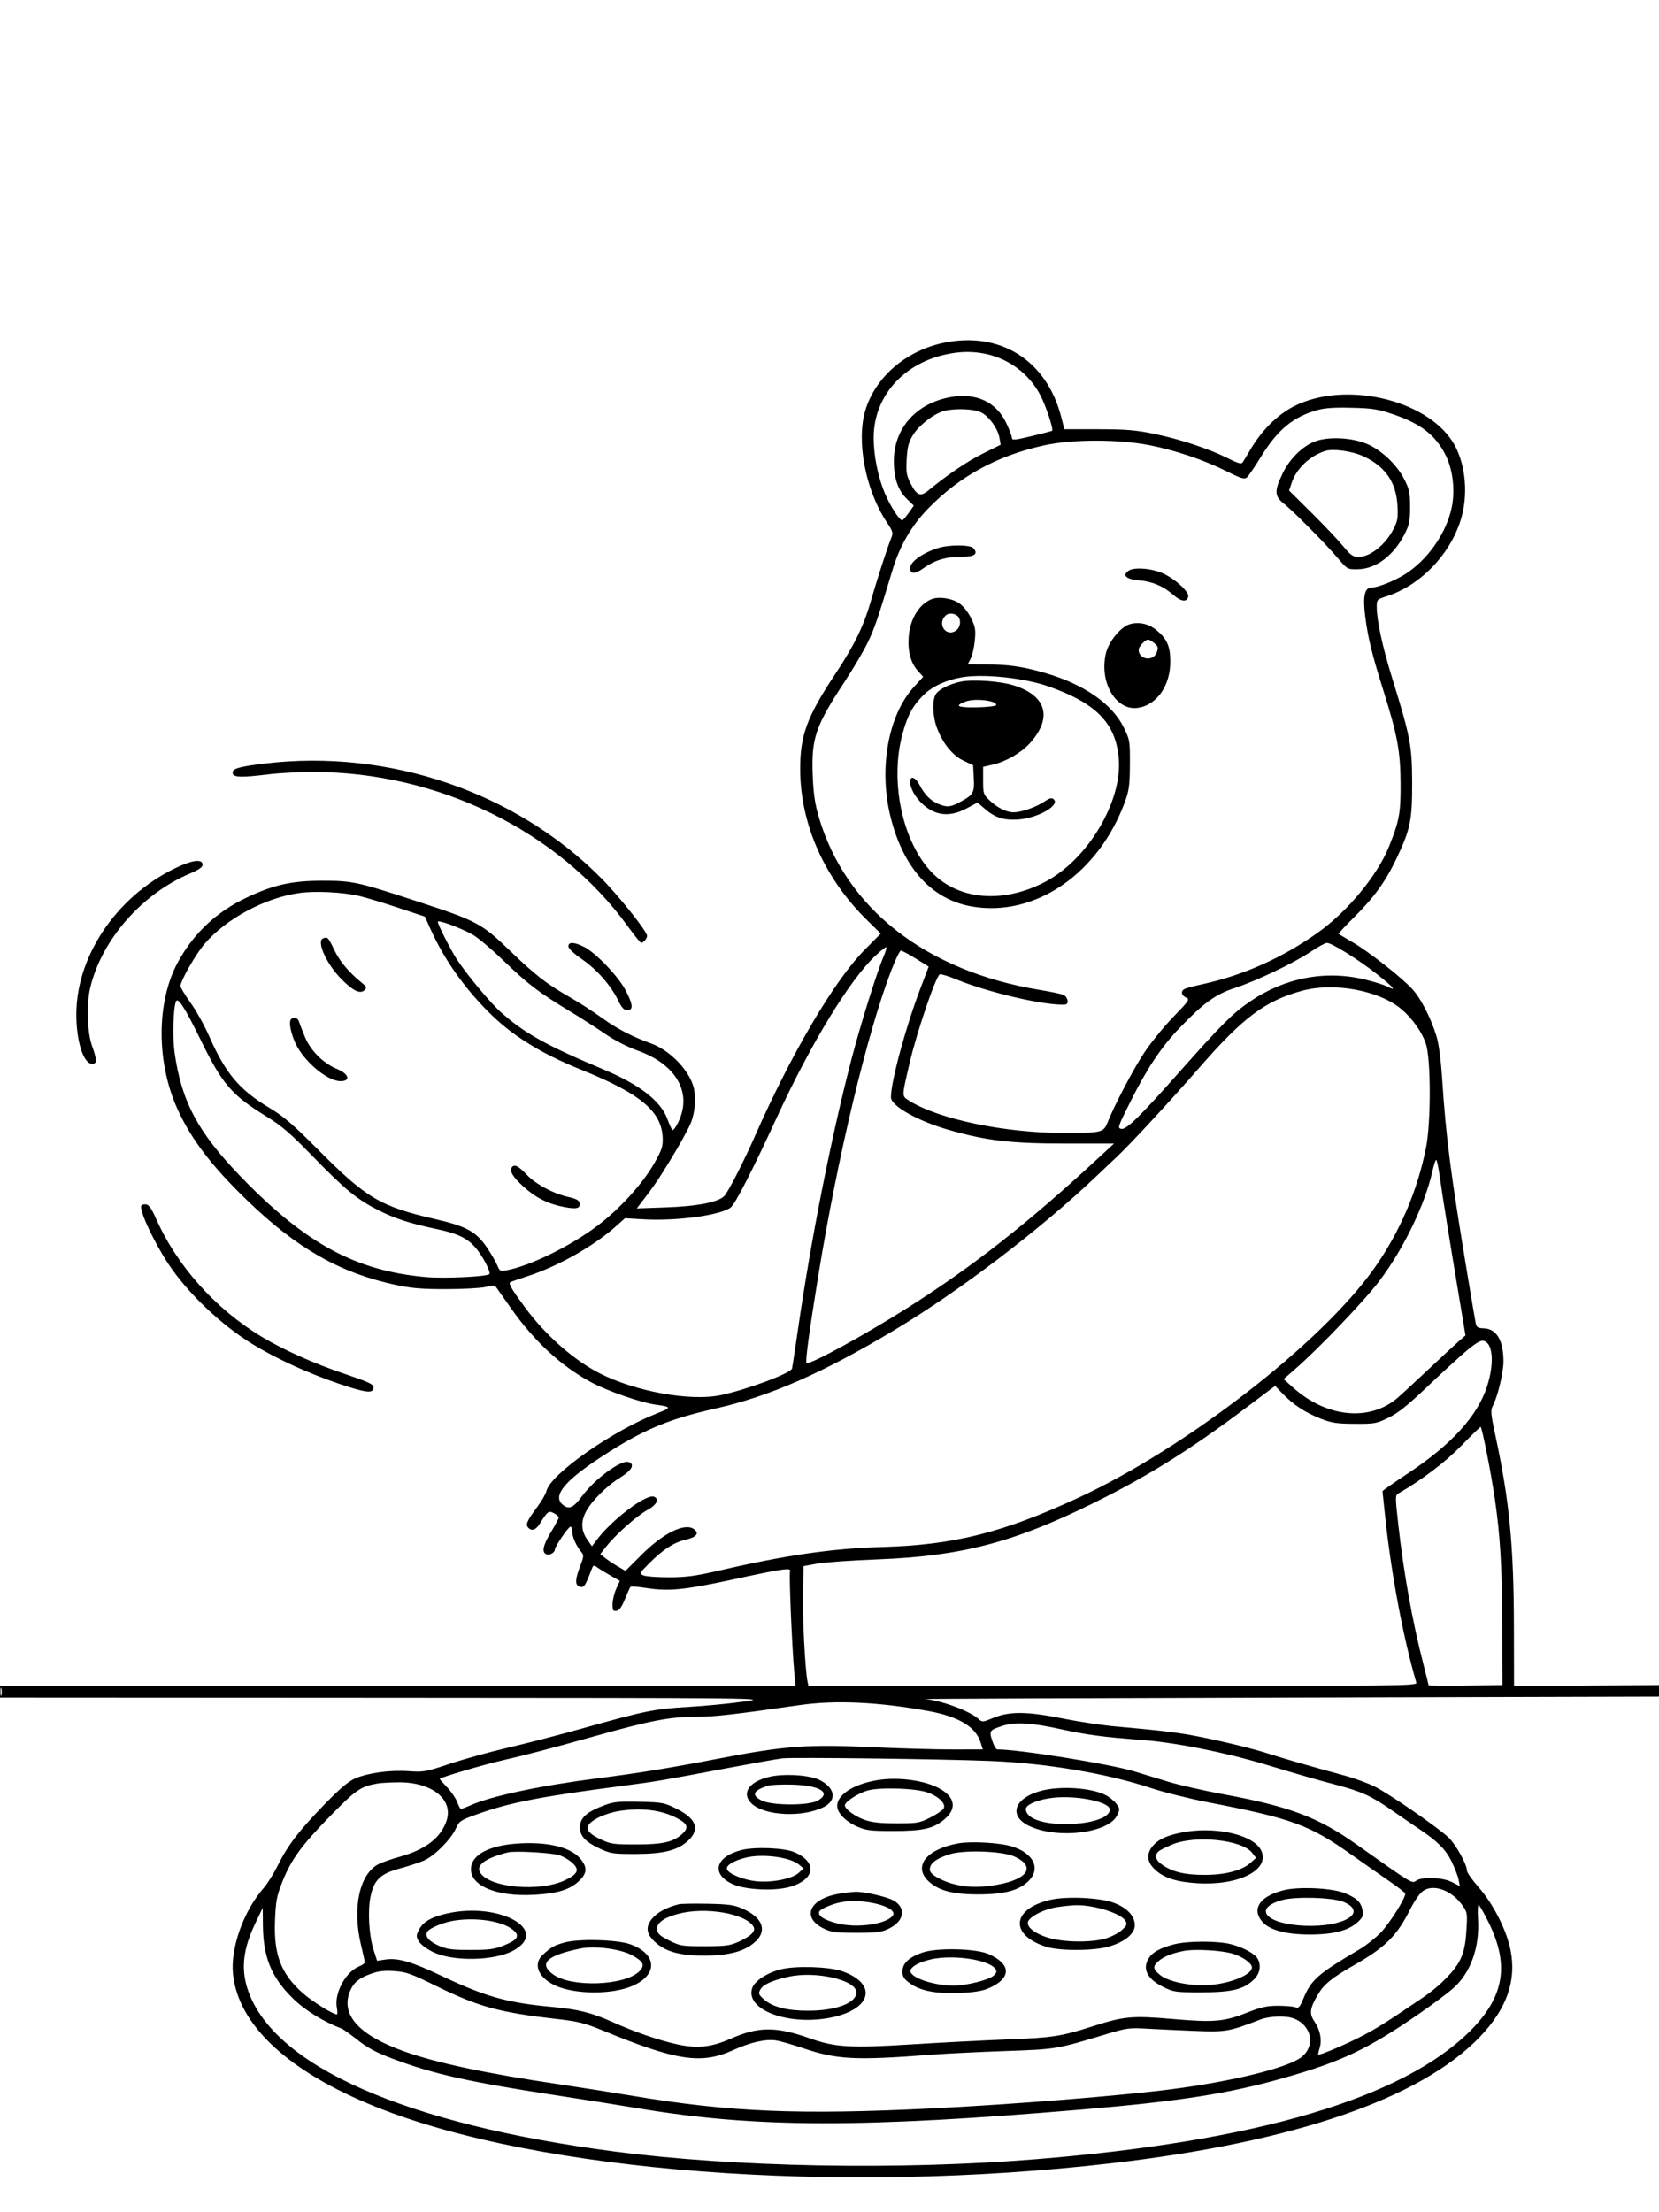 <svg xmlns="http://www.w3.org/2000/svg" width="864" height="1152" viewBox="0 0 864 1152" version="1.1">
	<path d="M 491 178.615 C 471.433 182.872, 455.661 196.657, 450.593 213.932 C 445.910 229.897, 450.810 255.329, 461.744 271.802 C 465.113 276.877, 465.266 277.440, 464.078 280.367 C 462.081 285.285, 456.498 302.566, 453.536 313 C 449.902 325.802, 444.884 336.110, 435.152 350.768 C 420.187 373.309, 416.618 383.041, 416.733 401 C 416.915 429.463, 429.443 457.498, 451.733 479.326 L 458.704 486.153 450.582 494.326 C 434.610 510.399, 412.119 548.557, 392.966 592.078 C 387.421 604.678, 379.502 620.188, 377.365 622.635 C 374.437 625.987, 363.460 628.171, 346.563 628.761 L 331.626 629.284 333.861 626.392 C 340.492 617.810, 342.660 614.621, 349.702 603.097 C 353.936 596.169, 358.425 588.025, 359.676 585 C 362.213 578.871, 362.706 570.369, 360.841 564.899 C 357.887 556.230, 348.328 546.728, 339.279 543.463 C 329.288 539.859, 321.233 535.676, 313.502 530.078 C 309.101 526.891, 301.675 522.095, 297 519.421 C 284.558 512.302, 278.900 507.912, 265.410 494.914 C 250.903 480.933, 248.345 479.563, 218.540 469.803 C 186.112 459.183, 183.629 458.635, 168 458.635 C 151.995 458.635, 142.660 460.705, 128.500 467.393 C 112.730 474.843, 100.849 485.985, 92.664 501 C 81.347 521.762, 81.336 553.498, 92.637 578 C 99.817 593.566, 110.453 607.447, 128.735 625.110 C 154.631 650.128, 177.235 662.963, 206.312 669.158 C 214.392 670.880, 219.810 671.324, 232.500 671.305 C 241.300 671.293, 250.525 670.783, 253 670.173 C 256.633 669.277, 257.693 669.329, 258.500 670.442 C 259.050 671.199, 262.404 675.962, 265.953 681.026 C 278.145 698.420, 292.176 711.380, 308.037 719.897 C 316.460 724.420, 333.897 730.452, 341.511 731.478 C 349.753 732.587, 349.839 733.007, 342.414 735.900 C 319.022 745.017, 286.775 767.585, 284.614 776.352 C 284.227 777.921, 282.186 781.521, 280.079 784.352 C 274.309 792.104, 273.518 793.947, 275.225 795.653 C 277.055 797.483, 279.174 796.633, 281.292 793.219 C 285.182 786.947, 285.755 786.531, 288.488 787.994 C 289.870 788.733, 291 789.737, 291 790.224 C 291 790.711, 289.200 794.094, 287 797.742 C 282.729 804.822, 282.001 808.403, 284.627 809.410 C 286.321 810.060, 289 808.459, 289 806.797 C 289 805.315, 296.080 795, 297.097 795 C 297.594 795, 298 796.147, 298 797.550 C 298 800.284, 300.284 805.408, 302.764 808.237 C 304.135 809.802, 304.074 810.533, 302.144 815.576 C 299.400 822.746, 299.383 825.605, 302.081 826.311 C 304.173 826.858, 304.797 825.914, 308.136 817.139 C 308.985 814.909, 309.158 814.867, 311.267 816.368 C 312.495 817.241, 315.594 819.139, 318.153 820.585 L 322.807 823.213 320.925 827.356 C 319.891 829.635, 319.034 833.219, 319.022 835.320 C 319.003 838.618, 319.281 839.095, 321.059 838.820 C 322.515 838.594, 323.811 836.789, 325.485 832.657 C 326.787 829.444, 328.093 826.574, 328.388 826.279 C 328.682 825.985, 332.591 826.314, 337.073 827.011 C 348.235 828.748, 356.823 827.885, 381.461 822.551 C 407.968 816.812, 412.244 816.201, 411.453 818.263 C 410.867 819.788, 412.423 857.058, 413.644 870.750 L 414.290 878 207.145 878 L 0 878 0 881 L 0 884 200.250 884.108 C 399.938 884.216, 400.464 884.221, 387.500 886.083 C 380.350 887.110, 367.300 888.368, 358.500 888.879 C 340.836 889.903, 335.993 890.886, 303.133 900.108 C 291.235 903.447, 273.900 907.937, 264.610 910.086 C 255.321 912.234, 241.718 915.998, 234.383 918.449 C 221.686 922.692, 220.647 922.878, 212.773 922.329 C 203.101 921.656, 191.713 923.207, 184.937 926.122 C 181.512 927.596, 177.042 931.371, 169.285 939.342 C 155.820 953.180, 150.042 960.687, 144.807 971.146 C 142.564 975.628, 139.296 980.916, 137.545 982.898 C 126.879 994.971, 119.920 1014.394, 121.352 1028.097 C 124.126 1054.635, 150.284 1078.886, 195.857 1097.172 C 280.536 1131.149, 435.961 1143.030, 579.131 1126.470 C 673.798 1115.520, 739.807 1092.871, 770.631 1060.764 C 784.713 1046.096, 789.886 1031.453, 786.661 1015.393 C 784.565 1004.955, 777.666 991.427, 769.986 982.692 C 766.694 978.948, 764 975.123, 763.999 974.192 C 763.998 970.912, 758.191 960.456, 754.369 956.852 C 748.716 951.522, 723.554 934.157, 716 930.373 C 712.425 928.582, 705.225 925.959, 700 924.544 C 683.767 920.148, 668.107 915.644, 661.060 913.344 C 653.510 910.880, 639.068 907.304, 626 904.663 C 614.011 902.240, 606.954 901.360, 580.501 898.987 C 573.901 898.395, 561.876 896.581, 553.778 894.955 C 535.097 891.206, 525.831 891.089, 517.538 894.498 C 511.709 896.894, 511.529 896.908, 509.538 895.088 C 505.118 891.049, 490.847 885.703, 482 884.771 C 480.625 884.626, 566.125 884.281, 672 884.004 L 864.500 883.500 864.795 880.500 L 865.090 877.500 826.795 877.771 L 788.500 878.041 788.437 846.771 C 788.352 805.029, 786.096 781.553, 778.988 748.445 C 776.344 736.126, 776.197 734.520, 777.491 732.017 C 780.031 727.105, 783 714.699, 782.994 709.020 C 782.983 697.914, 779.378 691.898, 772.619 691.706 C 769.656 691.622, 768.986 691.185, 768.548 689.053 C 768.260 687.649, 766.451 677.050, 764.529 665.500 C 755.462 611.033, 753.151 593.212, 751.042 561.500 C 750.362 551.287, 749.288 543.304, 748.072 539.430 C 745.042 529.772, 739.995 519.953, 735.580 515.124 C 730.005 509.026, 713.015 495.679, 704.500 490.707 C 700.650 488.459, 697.326 486.494, 697.114 486.341 C 696.902 486.188, 700.277 482.550, 704.614 478.257 C 715.387 467.594, 721.436 459.314, 727.082 447.500 C 734.532 431.914, 735.490 427.331, 735.440 407.500 C 735.392 388.302, 734.511 383.693, 725.045 353.160 C 719.971 336.796, 717 323.052, 717 315.949 C 717 312.260, 717.137 312.117, 722.250 310.475 C 740.464 304.627, 756.509 287.371, 761.415 268.356 C 764.754 255.412, 762.804 239.986, 756.583 230.131 C 742.458 207.756, 700.152 198.217, 674 211.511 C 665.207 215.980, 657.090 224.084, 650.972 234.500 C 649.357 237.250, 647.651 240.082, 647.182 240.793 C 646.520 241.797, 644.781 241.308, 639.414 238.611 C 629.627 233.692, 614.412 228.659, 601 225.904 C 591.508 223.955, 586.428 223.539, 571.907 223.521 L 554.315 223.500 552.629 216.958 C 545.021 187.430, 520.527 172.191, 491 178.615 M 497.500 183.698 C 472.375 187.030, 455 205.149, 455 228.017 C 455 237.168, 457.264 248.429, 460.790 256.821 C 463.518 263.315, 468.463 271.026, 469.869 270.979 C 470.216 270.967, 471.717 269.236, 473.205 267.131 L 475.910 263.305 472.467 259.968 C 467.639 255.288, 465.495 249.098, 465.526 239.927 C 465.583 222.877, 477.329 209.820, 495.390 206.726 C 508.539 204.474, 518.899 209.380, 524.068 220.306 C 525.680 223.713, 526.999 227.192, 526.999 228.037 C 527 229.358, 528.433 229.228, 537.250 227.107 C 542.888 225.750, 547.687 224.497, 547.915 224.322 C 548.808 223.637, 544.687 211.193, 541.727 205.639 C 533.262 189.757, 516.081 181.233, 497.500 183.698 M 686.105 213.526 C 673.396 217.077, 665.310 223.796, 656.571 238.066 C 653.394 243.255, 650.111 248.040, 649.276 248.699 C 648.045 249.671, 646.104 249.068, 639.037 245.519 C 627.216 239.582, 612.240 234.501, 598.728 231.844 C 582.641 228.680, 558.718 228.685, 544.066 231.855 C 519.617 237.145, 499.775 247.926, 483.349 264.844 C 474.724 273.727, 468.621 284.207, 464.914 296.500 C 457.015 322.697, 455.535 327.037, 451.952 334.500 C 449.840 338.900, 444.409 348.125, 439.883 355 C 424.627 378.176, 422.468 384.542, 423.268 404 C 423.657 413.450, 424.429 418.696, 426.431 425.500 C 440.437 473.095, 482.181 505.741, 541.500 515.489 C 547 516.393, 552.513 517.543, 553.750 518.045 C 556.135 519.012, 556.911 522.929, 554.750 523.097 C 544.857 523.864, 514.668 516.873, 497.759 509.901 C 493.815 508.274, 490.083 507.138, 489.466 507.375 C 487.411 508.163, 477.417 537.561, 473.615 554 C 469.519 571.712, 469.511 570.669, 473.774 573.339 C 488.917 582.824, 523.508 590, 554.083 590 C 573.649 590, 574.720 589.745, 576.763 584.612 C 580.441 575.371, 590.132 556.927, 595.911 548.170 C 599.298 543.038, 606.077 534.696, 610.976 529.632 C 619.365 520.960, 619.756 520.368, 617.692 519.462 C 615.166 518.353, 614.814 516.065, 617 514.959 C 617.825 514.542, 622.041 513.429, 626.370 512.487 C 647.581 507.868, 668.071 498.688, 686.460 485.566 C 701.854 474.581, 717.305 455.897, 723.315 441 C 728.752 427.523, 729.505 423.450, 729.420 408 C 729.327 391.213, 727.789 382.913, 720.429 359.500 C 714.462 340.516, 712.491 332.471, 711.002 321.018 C 709.676 310.815, 710.665 306, 714.086 306 C 717.305 306, 725.309 302.906, 731.054 299.442 C 743.080 292.191, 753.206 277.948, 756.044 264.294 C 757.855 255.579, 756.742 245.164, 753.201 237.706 C 748.120 227.006, 740.323 220.775, 725.832 215.836 C 717.674 213.056, 714.928 212.615, 704 212.337 C 695.066 212.109, 689.961 212.448, 686.105 213.526 M 491.358 214.091 C 486.113 215.611, 478.668 221.409, 475.582 226.378 C 473.183 230.243, 472.584 232.471, 472.210 238.934 C 471.817 245.727, 472.072 247.425, 474.096 251.477 C 477.333 257.959, 479.311 258.829, 483.321 255.535 C 493.551 247.129, 503.625 240.303, 511.822 236.223 L 521.144 231.583 520.523 228.042 C 519.666 223.150, 515.136 216.846, 510.975 214.752 C 507.178 212.841, 496.869 212.494, 491.358 214.091 M 684.565 229.971 C 678.053 232.579, 671.567 239.071, 667.970 246.583 C 663.620 255.667, 663.717 258.340, 668.536 262.188 C 673.700 266.312, 690.098 282.854, 696.602 290.501 C 701.698 296.494, 701.709 296.500, 707.102 296.428 C 716.572 296.302, 725.851 289.317, 731.581 278 C 733.978 273.266, 734.366 271.317, 734.365 264 C 734.363 256.458, 734.012 254.814, 731.249 249.412 C 727.273 241.639, 718.900 233.887, 711.247 230.893 C 703.153 227.726, 691.202 227.314, 684.565 229.971 M 689.994 234.875 C 682.042 237.482, 675.147 244.060, 672.714 251.359 L 671.351 255.448 682.976 266.974 C 689.371 273.313, 696.743 281.087, 699.359 284.250 C 703.483 289.236, 704.577 290, 707.593 290 C 713.600 290, 721.575 283.638, 725.706 275.552 C 727.925 271.210, 728.179 269.680, 727.783 263.052 C 727.059 250.946, 721.326 242.764, 709.914 237.554 C 703.961 234.836, 694.141 233.515, 689.994 234.875 M 488.500 285.399 C 480.450 287.945, 474 292.573, 474 295.803 C 474 298.968, 476.496 299.076, 480.649 296.091 C 486.659 291.770, 492.297 290, 500.052 290 C 507.460 290, 509.586 288.617, 506.989 285.487 C 505.440 283.621, 494.291 283.567, 488.500 285.399 M 587.637 297.276 C 584.326 299.697, 586.623 301.696, 593.336 302.235 C 600.158 302.782, 606.022 305.324, 611.444 310.085 C 615.197 313.380, 618.259 313.612, 618.830 310.644 C 619.356 307.910, 610.778 300.435, 604.359 298.033 C 598.211 295.733, 590.241 295.372, 587.637 297.276 M 485.001 312.070 C 478.563 314.775, 473.980 322.344, 473.256 331.471 C 472.656 339.025, 474.270 345.152, 477.944 349.264 L 480.790 352.449 475.922 357.776 C 462.411 372.559, 457.473 400.677, 463.941 426 C 470.704 452.479, 485.543 468.582, 506.420 472.099 C 539.334 477.643, 572.516 454.685, 586.055 417 C 588.014 411.546, 588.399 408.486, 588.445 397.979 C 588.499 385.792, 588.412 385.280, 585.211 378.778 C 579.164 366.494, 564.495 356.322, 544.449 350.513 C 532.704 347.110, 525.249 346.016, 513.724 346.008 L 503.949 346 505.515 342.972 C 506.376 341.306, 507.351 337.052, 507.680 333.519 C 508.205 327.898, 507.953 326.430, 505.667 321.797 C 504.117 318.655, 501.623 315.535, 499.538 314.128 C 495.580 311.459, 488.755 310.493, 485.001 312.070 M 492.837 320.245 C 487.635 324.435, 492.494 332.144, 497.935 328.333 C 499.994 326.891, 500.628 323.500, 499.235 321.385 C 498.017 319.536, 494.496 318.909, 492.837 320.245 M 588.327 325.068 C 583.641 326.470, 577.427 334.053, 575.963 340.155 C 572.386 355.066, 580.987 370.047, 592.322 368.644 C 602.267 367.413, 609.500 357.248, 609.500 344.500 C 609.500 336.475, 607.677 332.447, 602 327.923 C 598.009 324.743, 592.946 323.686, 588.327 325.068 M 595 335 C 593.900 336.100, 593 337.589, 593 338.309 C 593 343.590, 600.702 344.678, 602.461 339.645 C 603.320 337.191, 603.131 336.525, 601.119 334.895 C 598.178 332.513, 597.475 332.525, 595 335 M 501 352.690 C 492.802 354.061, 485.424 357.480, 480.898 362.007 C 475.311 367.594, 472.757 372.294, 470.103 381.871 C 463.201 406.779, 469.956 438.656, 485.500 454.525 C 499.429 468.746, 522.416 470.619, 544.170 459.305 C 566.416 447.736, 584.523 417.476, 582.649 395 C 581.115 376.612, 570.874 366.123, 545.955 357.417 C 533.316 353.001, 512.335 350.795, 501 352.690 M 500.267 354.988 C 494.495 356.218, 489.228 358.836, 487.465 361.353 C 485.377 364.335, 485.643 372.987, 488.014 379.212 C 491.090 387.285, 496.092 393.415, 501.828 396.140 L 506.797 398.500 507.148 405.315 C 507.543 412.953, 506.917 413.984, 499.515 417.895 C 494.832 420.369, 493.091 420.483, 488.610 418.610 C 484.593 416.932, 481.484 413.777, 478.893 408.750 C 476.803 404.696, 474 403.722, 474 407.050 C 474 411.952, 479.300 419.066, 485.210 422.097 C 490.730 424.928, 496.679 424.555, 503.425 420.955 L 509.132 417.909 512.603 420.957 C 517.993 425.688, 522.548 427.212, 530 426.774 C 540.361 426.166, 552.449 419.277, 548.665 416.137 C 547.710 415.344, 546.464 415.679, 543.908 417.416 C 539.645 420.313, 531.950 423, 527.915 423 C 524.122 423, 519.440 420.668, 515.250 416.692 C 512.175 413.774, 512 413.223, 512 406.476 L 512 399.343 517.163 398.152 C 523.894 396.598, 531.897 391.963, 536.340 387.046 C 548.315 373.790, 545.071 362.236, 527.870 356.882 C 520.719 354.657, 506.425 353.676, 500.267 354.988 M 503.075 365.257 C 496.722 367.563, 498.520 368.550, 508.716 368.353 C 514.067 368.250, 518.589 367.734, 518.765 367.206 C 519.531 364.906, 507.993 363.472, 503.075 365.257 M 137.760 397.629 C 123.979 399.288, 120.715 400.297, 121.198 402.753 C 121.614 404.869, 125.823 404.967, 140.211 403.196 C 145.551 402.538, 155.901 402.004, 163.211 402.008 C 228.382 402.048, 290.903 432.739, 326.985 482.400 C 330.422 487.130, 333.541 491, 333.917 491 C 335.049 491, 337 488.686, 337 487.343 C 337 485.043, 322.349 466.630, 313.079 457.280 C 268.574 412.390, 202.346 389.856, 137.760 397.629 M 94.500 450.635 C 62.660 464.423, 40.091 496.115, 39.761 527.500 C 39.610 541.856, 43.396 554, 48.023 554 C 50.580 554, 50.548 551.970, 47.874 544.465 C 45.432 537.614, 44.976 522.964, 46.943 514.545 C 52.766 489.618, 73.793 465.495, 98.949 454.882 C 103.584 452.926, 105.500 451.589, 105.500 450.309 C 105.500 447.550, 101.339 447.674, 94.500 450.635 M 156 465.020 C 138.055 467.496, 117.756 478.376, 106.499 491.553 C 101.855 496.989, 94 510.777, 94 513.493 C 94 514.255, 96.363 518.171, 99.250 522.196 C 102.138 526.221, 106.479 534.010, 108.897 539.507 C 117.513 559.092, 124.568 567.467, 140.500 577.025 C 147.725 581.359, 152.656 585.597, 165.500 598.513 C 190.927 624.082, 197.999 628.268, 227.002 634.926 C 242.969 638.591, 248.164 641.498, 253.782 649.911 C 255.887 653.064, 258.217 657.111, 258.960 658.904 C 260.224 661.954, 260.542 662.121, 263.905 661.492 C 276.028 659.225, 296.981 648.963, 310.908 638.472 C 322.854 629.473, 334.717 616.428, 340.903 605.488 C 344.652 598.858, 345.280 596.951, 345.128 592.660 C 344.636 578.741, 333.625 569.525, 302.500 556.977 C 281.445 548.489, 266.269 538.991, 254.148 526.716 C 241.103 513.506, 231.244 499.390, 224.248 483.909 L 221.270 477.319 207.385 472.702 C 199.748 470.163, 190.575 467.399, 187 466.559 C 178.623 464.591, 164.273 463.879, 156 465.020 M 228 480.034 C 228 481.406, 234.562 494.354, 237.824 499.419 C 242.771 507.101, 255.131 521.957, 260.817 527.057 C 273.041 538.021, 284.587 544.461, 314.500 557.001 C 333.129 564.810, 344.122 573.353, 347.561 582.693 C 348.534 585.337, 349.692 587.913, 350.133 588.418 C 350.576 588.924, 352.069 586.902, 353.458 583.918 C 360.491 568.810, 352.064 554.232, 332.188 547.121 C 326.677 545.150, 320.094 541.781, 315.324 538.491 C 311.021 535.523, 302.550 530.095, 296.500 526.430 C 280.466 516.716, 274.809 512.392, 262.123 500.154 C 255.866 494.118, 248.600 488.012, 245.978 486.584 C 239.246 482.921, 228 478.823, 228 480.034 M 168.250 488.662 C 164.726 490.084, 169.897 501.757, 177.501 509.545 C 183.731 515.926, 187.601 517.828, 189.827 515.602 C 191.133 514.295, 190.973 513.851, 188.458 511.811 C 181.612 506.257, 176.954 500.690, 174.034 494.571 C 170.905 488.014, 170.608 487.711, 168.250 488.662 M 296 492.795 C 296 493.897, 298.855 496.576, 303.390 499.728 C 311.145 505.119, 318.213 513.269, 322.134 521.340 C 323.855 524.880, 324.951 526, 326.699 526 C 329.947 526, 329.689 523.093, 325.780 515.640 C 322 508.430, 310.339 496.224, 304.290 493.144 C 299.073 490.487, 296 490.358, 296 492.795 M 682.492 495.687 C 673.744 501.556, 654.183 510.886, 643 514.523 C 633.112 517.740, 626.747 522.339, 614.457 535.150 C 604.703 545.317, 597.452 556.192, 588.551 574 C 582.037 587.033, 581.882 587.512, 584.089 587.844 C 586.722 588.240, 593.722 581.371, 613.992 558.500 C 635.911 533.768, 641.876 527.798, 650.787 521.671 C 668.951 509.181, 690.161 505.083, 710.806 510.074 C 715.525 511.215, 720.691 512.823, 722.286 513.648 C 727.704 516.449, 726.028 514.345, 717.392 507.501 C 707.899 499.978, 693.583 491, 691.080 491 C 690.199 491, 686.335 493.109, 682.492 495.687 M 456.061 497.540 C 442.543 510.184, 422.401 543.193, 404.524 582 C 391.746 609.737, 382.958 626.888, 380.554 628.779 C 375.388 632.843, 352.337 635.961, 335 634.941 L 325.500 634.383 320.500 638.825 C 309.056 648.992, 290.626 659.389, 275 664.492 C 270.325 666.019, 266.161 667.460, 265.747 667.695 C 264.646 668.319, 266.487 671.451, 273.637 681.123 C 284.231 695.453, 299.024 708.443, 312.500 715.248 C 331.180 724.682, 359.607 729.803, 375.210 726.545 C 388.856 723.696, 411.729 715.182, 412.464 712.677 C 412.654 712.030, 414.012 703.175, 415.481 693 C 422.390 645.158, 432.806 592.498, 443.477 551.461 C 448.077 533.770, 456.666 506.278, 460.082 498.308 C 461.165 495.783, 461.843 493.510, 461.591 493.257 C 461.338 493.004, 458.849 494.931, 456.061 497.540 M 464.206 505.250 C 451.562 538.124, 436.183 602.502, 426.044 665 C 421.283 694.350, 419.267 709.476, 420.075 709.804 C 422.104 710.628, 450.042 695.351, 472.500 681.136 C 506.700 659.490, 535.610 636.771, 572.832 602.292 L 580.163 595.500 554.332 595.492 C 526.369 595.483, 513.564 593.969, 494.059 588.366 C 477.807 583.696, 464 575.901, 464 571.394 C 464 563.211, 471.602 535.097, 479.270 514.922 L 483.670 503.344 476.937 499.172 C 473.234 496.877, 469.741 495, 469.176 495 C 468.611 495, 466.374 499.613, 464.206 505.250 M 678 515.965 C 658.934 521.200, 647.551 529.695, 625.025 555.500 C 609.099 573.744, 589.189 595.275, 581.640 602.417 C 579.363 604.572, 574.350 609.320, 570.500 612.969 C 541.531 640.427, 500.135 671.960, 466.382 692.279 C 428.952 714.812, 400.774 727.187, 372.468 733.523 C 348.050 738.988, 334.613 744.671, 313.408 758.497 C 294.209 771.015, 287.781 778.777, 292.829 783.345 C 296.117 786.321, 298.507 785.360, 303.011 779.250 C 309.805 770.034, 323.683 759.897, 327.501 761.362 C 330.728 762.600, 329.009 765.710, 323.074 769.373 C 315.668 773.945, 307.629 782.070, 304.867 787.775 C 302.382 792.907, 302.768 797.461, 306.081 802.114 L 308.285 805.209 310.799 801.855 C 318.677 791.343, 336.548 777.845, 340.553 779.382 C 343.561 780.536, 342.043 783.659, 337.188 786.301 C 331.770 789.250, 320.749 799.004, 315.859 805.178 L 312.617 809.271 315.021 811.218 C 316.343 812.289, 319.291 814.258, 321.572 815.595 L 325.718 818.025 334.109 809.647 C 345.481 798.294, 356.689 792.814, 361.412 796.300 C 364.348 798.465, 362.742 800.485, 357.040 801.801 C 350.961 803.205, 345.205 806.948, 338.021 814.170 C 332.902 819.316, 332.860 819.406, 335.163 820.394 C 336.448 820.945, 342.450 821.383, 348.500 821.367 C 357.503 821.344, 362.314 820.688, 375 817.754 C 409.378 809.804, 433.465 806.337, 459.500 805.594 C 496.679 804.532, 521.923 798.225, 561 780.234 C 617.298 754.314, 688.029 699.559, 715.670 660.500 C 728.965 641.714, 738.213 620.153, 742.692 597.500 C 745.256 584.538, 745.239 551.942, 742.665 543.750 C 740.773 537.728, 735.631 530.401, 729.890 525.547 C 718.275 515.726, 694.717 511.376, 678 515.965 M 91.619 521.551 C 90.192 525.268, 89.796 540.197, 90.914 548.104 C 94.516 573.576, 103.050 589.584, 125.336 612.669 C 159.063 647.606, 185.224 661.798, 221.867 665.038 C 231.399 665.881, 253.487 664.847, 254.839 663.494 C 255.629 662.704, 252.697 656.552, 249.235 651.736 C 244.657 645.370, 239.472 642.583, 227.500 640.057 C 213.268 637.053, 205.411 634.494, 196.621 629.999 C 185.809 624.470, 179.575 619.332, 163 602.290 C 151.266 590.226, 146.688 586.268, 139 581.540 C 120.600 570.226, 115.865 564.739, 104.545 541.612 C 96.203 524.571, 92.604 518.985, 91.619 521.551 M 151.667 530.667 C 150.455 531.878, 150.971 535.849, 153.071 541.459 C 156.794 551.412, 169.887 563, 177.408 563 C 182.853 563, 181.705 559.214, 175.483 556.649 C 168.268 553.676, 161.629 546.996, 158.700 539.764 C 157.304 536.319, 155.915 532.712, 155.613 531.750 C 155.063 529.999, 152.922 529.412, 151.667 530.667 M 746.037 609.750 C 742.161 627.144, 731.224 649.897, 718.703 666.617 C 710.914 677.019, 687.214 701.855, 674.500 712.939 L 668.500 718.170 673.500 722.635 C 690.794 738.080, 712.954 740.372, 727.500 728.221 C 729.150 726.842, 736.350 720.213, 743.500 713.488 C 750.650 706.763, 758.013 699.945, 759.862 698.336 L 763.224 695.411 760.143 676.955 C 754.589 643.692, 751.207 622.653, 749.902 613.250 C 749.195 608.163, 748.325 604, 747.968 604 C 747.611 604, 746.742 606.587, 746.037 609.750 M 266.494 608.009 C 265.306 609.932, 267.126 612.914, 272.468 617.797 C 278.874 623.651, 285.304 626.907, 293.664 628.529 C 300.348 629.825, 302.395 629.292, 301.839 626.401 C 301.581 625.063, 299.984 624.210, 296.130 623.354 C 288.120 621.576, 278.912 616.626, 274.138 611.532 C 269.949 607.063, 267.716 606.033, 266.494 608.009 M 73.601 627.836 C 72.304 629.934, 79.968 646.462, 87.629 658.092 C 97.578 673.193, 115.041 689.849, 131.521 699.955 C 143.710 707.430, 160.571 715.166, 176.256 720.478 C 190.845 725.420, 194.500 725.825, 194.500 722.500 C 194.500 720.811, 192.089 719.686, 179 715.268 C 163.470 710.026, 147.734 702.980, 136.500 696.239 C 112.181 681.644, 92.041 659.114, 81.139 634.308 C 79.070 629.600, 77.536 627.405, 76.168 627.193 C 75.079 627.024, 73.924 627.313, 73.601 627.836 M 762.851 704.193 C 758.817 707.662, 749.749 715.998, 742.698 722.717 C 733.174 731.794, 728.162 735.778, 723.200 738.217 C 716.840 741.343, 715.993 741.497, 705.510 741.436 C 696.068 741.382, 693.537 740.996, 687.740 738.727 C 679.818 735.627, 673.487 731.471, 668.017 725.777 L 664.087 721.688 648.793 733.188 C 619.715 755.056, 597.513 768.900, 568.973 782.959 C 527.662 803.310, 500.453 810.376, 457 812.039 C 443.525 812.555, 429.350 813.554, 425.500 814.260 L 418.500 815.543 418.170 829.521 C 417.876 841.962, 419.318 869.755, 420.569 875.750 L 421.038 878 579.586 878 C 730.113 878, 738.109 877.911, 737.624 876.250 C 730.892 853.186, 724.772 820.839, 721.549 791.293 C 720.697 783.479, 720 776.844, 720 776.547 C 720 776.251, 725.960 772.069, 733.244 767.254 C 756.040 752.187, 769.638 737.201, 774.511 721.776 C 778.429 709.373, 777.458 698.934, 772.317 698.193 C 770.874 697.984, 767.815 699.924, 762.851 704.193 M 761 752.891 C 752.703 761.405, 740.643 770.556, 728.434 777.601 C 726.568 778.677, 726.564 779.045, 728.250 794.101 C 731.058 819.190, 735.504 844.010, 741.097 865.818 C 742.694 872.042, 744 877.339, 744 877.589 C 744 877.839, 752.663 877.921, 763.250 877.772 L 782.500 877.500 782.387 846.500 C 782.275 815.925, 781.308 799.556, 778.476 780.316 C 776.433 766.431, 771.780 742.987, 771.085 743.071 C 770.763 743.110, 766.225 747.529, 761 752.891 M 0.232 881 C 0.232 882.925, 0.438 883.712, 0.689 882.750 C 0.941 881.788, 0.941 880.212, 0.689 879.250 C 0.438 878.288, 0.232 879.075, 0.232 881 M 416.500 887.925 C 382.527 892.809, 372.041 894, 363.015 894 C 348.701 894, 339.223 895.823, 308 904.579 C 287.146 910.428, 272.972 914.140, 262.273 916.555 C 251.987 918.878, 229 925.660, 229 926.373 C 229 926.539, 230.764 928.529, 232.920 930.795 C 235.076 933.062, 237.417 936.510, 238.121 938.458 C 238.825 940.406, 239.704 942, 240.074 942 C 240.443 942, 242.715 941.130, 245.123 940.066 C 256.115 935.209, 281.581 929.818, 311.500 926.015 C 332.424 923.355, 349.017 920.654, 373.500 915.923 C 408.501 909.159, 419.984 908.286, 453.720 909.821 C 468.449 910.491, 487.545 911.030, 496.156 911.020 L 511.813 911 510.716 907.428 C 508.210 899.261, 499.271 893.871, 483.500 891.016 C 457.311 886.275, 435.103 885.251, 416.500 887.925 M 522.500 898.604 C 515.288 900.895, 515.028 901.253, 516.758 906.507 C 517.571 908.978, 518.746 911, 519.369 911.001 C 530.937 911.009, 577.727 918.523, 590.841 922.478 C 595.054 923.749, 603 926.165, 608.500 927.849 C 614 929.532, 627.055 932.491, 637.512 934.423 C 671.751 940.752, 686.423 946.298, 706.500 960.503 C 735.624 981.107, 735.356 980.944, 737.452 979.412 C 740.495 977.186, 751.253 977.578, 756.184 980.094 L 760.287 982.187 759.637 978.844 C 759.279 977.005, 757.626 972.719, 755.964 969.319 C 752.915 963.081, 748.567 958.737, 739 952.371 C 736.525 950.724, 730.085 946.313, 724.690 942.569 C 714.113 935.230, 709.193 932.985, 696 929.477 C 684.500 926.419, 678.292 924.635, 659.386 918.953 C 637.766 912.455, 611.894 907.335, 594 906.012 C 574.776 904.591, 565.717 903.379, 552.500 900.463 C 537.480 897.150, 528.775 896.610, 522.500 898.604 M 407.500 915.648 C 405.300 915.881, 391.800 918.283, 377.500 920.984 C 343.528 927.402, 342.170 927.631, 324 930.009 C 280.690 935.675, 265.120 938.738, 247.848 944.988 C 239.795 947.902, 239.144 948.353, 237.386 952.253 C 234.831 957.920, 226.153 966.577, 220.675 968.925 C 218.197 969.987, 212.537 971.836, 208.095 973.035 C 198.116 975.727, 194.773 978.957, 192.969 987.649 C 191.432 995.052, 192.158 1007.888, 194.530 1015.282 L 196.386 1021.065 200.609 1020.431 C 207.221 1019.440, 214.345 1021.503, 230 1028.942 C 252.594 1039.679, 264.142 1042.940, 287 1045.036 C 301.117 1046.331, 308.010 1048.038, 319 1052.962 C 330.511 1058.119, 342.891 1062.402, 352.371 1064.507 C 363.028 1066.873, 370.330 1066.131, 380.511 1061.648 C 395.066 1055.240, 404.181 1055.214, 422 1061.532 C 434.901 1066.107, 443.098 1066.587, 474.586 1064.612 C 489.939 1063.649, 512.625 1062.472, 525 1061.997 C 548.430 1061.097, 552.599 1060.445, 569.576 1055.020 C 585.417 1049.957, 589.760 1049.575, 610.801 1051.389 C 632.498 1053.261, 637.461 1052.814, 650 1047.865 C 656.775 1045.191, 659.921 1044.509, 665.500 1044.505 C 669.350 1044.502, 673.428 1044.841, 674.563 1045.258 C 676.354 1045.916, 676.918 1045.309, 678.853 1040.640 C 682.885 1030.912, 686.359 1027.879, 708.232 1014.979 C 711.385 1013.120, 716.192 1009.327, 718.915 1006.550 C 723.732 1001.637, 732.429 987.751, 731.809 985.964 C 731.639 985.475, 727.675 982.438, 723 979.215 C 718.325 975.992, 709.550 969.854, 703.500 965.576 C 681.888 950.290, 672.739 946.955, 629.500 938.599 C 619.600 936.685, 606.071 933.318, 599.435 931.117 C 576.651 923.556, 545.002 918.210, 516 917.022 C 491.150 916.005, 413.416 915.020, 407.500 915.648 M 400.150 925.397 C 389.723 928.051, 385.969 934.108, 391.546 939.279 C 398.410 945.644, 418.137 946.542, 429.029 940.985 C 435.970 937.444, 434.999 931.081, 426.885 926.941 C 421.610 924.250, 407.793 923.452, 400.150 925.397 M 456.763 927.033 C 444.472 929.102, 436 934.580, 436 940.458 C 436 943.994, 440.258 948.422, 446.227 951.095 C 450.916 953.195, 452.995 953.459, 465 953.478 C 480.764 953.504, 486.158 952.268, 491.958 947.304 C 498.301 941.875, 497.483 936.106, 489.732 931.606 C 482.034 927.136, 467.842 925.167, 456.763 927.033 M 197 928.691 C 187.906 930.213, 185.489 931.857, 171.877 945.783 C 156.816 961.189, 151.505 968.533, 146.869 980.363 C 144.112 987.397, 143.618 990.071, 143.223 1000.090 C 142.519 1017.918, 146.274 1027.736, 157.689 1037.910 C 162.437 1042.142, 173.411 1049, 175.435 1049 C 175.796 1049, 175.792 1047.407, 175.427 1045.460 C 174.018 1037.949, 179.949 1026.920, 186.960 1024.017 C 188.632 1023.324, 190 1022.390, 190 1021.942 C 190 1021.494, 189.103 1017.386, 188.007 1012.813 C 183.312 993.228, 187.316 975.399, 197.496 970.569 C 199.517 969.610, 204.393 967.932, 208.332 966.841 C 221.560 963.175, 229.483 957.097, 232.509 948.295 C 236.407 936.959, 224.787 927.808, 206.912 928.136 C 202.835 928.211, 198.375 928.461, 197 928.691 M 399.942 929.894 C 392.115 932.434, 391.123 934.839, 396.750 937.636 C 402.050 940.270, 420.985 940.328, 425.750 937.724 C 433.292 933.604, 427.171 929.727, 412.500 929.333 C 407 929.185, 401.349 929.438, 399.942 929.894 M 451.720 932.434 C 446.833 933.839, 440 938.308, 440 940.099 C 440 942.057, 445.271 945.931, 450.342 947.700 C 454.154 949.030, 458.501 949.500, 467 949.499 C 477.786 949.498, 478.869 949.311, 484.449 946.499 C 487.722 944.849, 490.856 942.733, 491.416 941.795 C 492.842 939.404, 489.035 935.566, 483.124 933.436 C 476.863 931.181, 458.153 930.584, 451.720 932.434 M 542.056 932.595 C 527.764 936.437, 524.980 946.007, 536.652 951.170 C 551.615 957.789, 577.432 954.454, 581.778 945.340 C 583.287 942.174, 583.265 941.832, 581.382 939.310 C 580.285 937.840, 577.823 935.826, 575.912 934.834 C 568.400 930.936, 552.212 929.865, 542.056 932.595 M 549 936.123 C 541.800 936.813, 535.223 939.255, 534.335 941.569 C 534.017 942.397, 534.561 943.962, 535.543 945.047 C 542.693 952.948, 578 950.654, 578 942.289 C 578 938.415, 561.560 934.919, 549 936.123 M 315.116 939.950 C 305.453 943.531, 302.084 946.534, 302.032 951.615 C 301.987 956.048, 304.950 959.245, 312.196 962.579 C 318.149 965.319, 319.223 965.478, 331.500 965.437 C 345.711 965.390, 352.982 963.526, 358.345 958.556 C 364.658 952.706, 362.709 947.110, 352.589 942.032 C 345.954 938.702, 345.174 938.551, 333.089 938.259 C 322.473 938.003, 319.656 938.268, 315.116 939.950 M 322 943.139 C 318.975 943.636, 314.501 945.046, 312.057 946.272 C 303.818 950.404, 304.013 953.711, 312.738 957.800 C 318.035 960.282, 319.509 960.500, 331 960.500 C 344.989 960.500, 350.536 959.280, 355.103 955.199 C 358.977 951.738, 358.256 949.670, 352.085 946.543 C 343.907 942.399, 333.592 941.232, 322 943.139 M 614.369 954.493 C 606.854 956.127, 602.824 958.137, 600.088 961.615 C 596.912 965.653, 597.373 969.673, 601.455 973.523 C 606.074 977.879, 612.638 980.009, 623.500 980.676 C 644.924 981.993, 661.121 973.949, 657.014 964.033 C 653.412 955.337, 632.251 950.603, 614.369 954.493 M 610.724 960.422 C 607.548 961.729, 604.285 963.348, 603.474 964.021 C 600.964 966.104, 601.809 968.847, 605.750 971.411 C 611.195 974.954, 617.308 976.338, 627.500 976.335 C 638.087 976.333, 646.789 974.054, 651.173 970.137 L 654.158 967.470 652.025 964.758 C 646.767 958.074, 622.604 955.537, 610.724 960.422 M 269 960.059 C 255.185 961.088, 246.412 965.523, 245.378 972 C 243.860 981.513, 257.688 987.771, 277.896 986.716 C 290.225 986.072, 296.683 984.108, 301.545 979.523 C 305.894 975.420, 306.004 972.213, 301.953 967.600 C 296.796 961.726, 284.472 958.906, 269 960.059 M 498.942 959.945 C 482.402 962.972, 475.401 971.927, 483.560 979.621 C 488.764 984.529, 496.191 986.498, 509.500 986.498 C 522.973 986.498, 530.784 984.416, 535.680 979.520 C 542.182 973.018, 538.307 965.025, 526.947 961.508 C 520.673 959.566, 505.611 958.725, 498.942 959.945 M 386.150 963.397 C 372.360 966.907, 370.145 976.075, 381.834 981.255 C 388.438 984.181, 403.559 984.852, 411.418 982.567 C 424.669 978.715, 425.747 969.553, 413.550 964.456 C 408.232 962.235, 393.027 961.647, 386.150 963.397 M 264.500 964.620 C 253.040 967.531, 247.934 971.139, 249.948 974.902 C 254.279 982.995, 281.101 985.486, 294.430 979.034 C 300.964 975.871, 301.901 973.644, 298.169 970.158 C 296.547 968.643, 293.483 966.822, 291.360 966.113 C 287.393 964.787, 268.071 963.713, 264.500 964.620 M 494.603 965.584 C 488.473 967.539, 485.256 969.617, 484.456 972.137 C 483.646 974.689, 485.135 976.373, 490.381 978.839 C 497.625 982.244, 506.146 983.301, 515.909 982.005 C 534.690 979.513, 540.506 972.258, 528.164 966.718 C 521.891 963.903, 501.984 963.230, 494.603 965.584 M 388.316 967.370 C 381.868 969.004, 377.875 971.511, 378.622 973.456 C 379.529 975.820, 387.162 978.943, 393.706 979.627 C 401.863 980.480, 412.394 978.453, 415.847 975.365 L 418.500 972.994 416.155 971.010 C 411.495 967.067, 396.994 965.171, 388.316 967.370 M 668.407 984.341 C 656.376 987.417, 651.864 993.743, 657.023 1000.302 C 660.621 1004.877, 669.005 1007.302, 681.500 1007.383 C 694.262 1007.465, 702.265 1005.423, 707.183 1000.829 C 709.766 998.417, 710.145 997.474, 709.610 994.800 C 708.754 990.522, 706.810 988.595, 700.679 985.953 C 694.239 983.178, 676.436 982.288, 668.407 984.341 M 740.757 984.970 C 739.248 986.160, 736.456 990.239, 734.551 994.034 C 727.464 1008.155, 721.603 1013.989, 705 1023.448 C 693.728 1029.870, 689.488 1033.311, 686.441 1038.510 C 682.118 1045.887, 681.758 1048.554, 684.532 1052.642 C 687.575 1057.126, 688.564 1062.255, 687.226 1066.614 C 686.655 1068.476, 686.360 1070, 686.571 1070 C 688.245 1070, 702.140 1064.027, 709.591 1060.105 C 717.730 1055.820, 722.265 1052.951, 741.322 1040.030 C 749.901 1034.214, 757.780 1026.158, 760.488 1020.434 C 762.431 1016.327, 763.204 1012.713, 763.676 1005.526 C 764.275 996.410, 764.196 995.892, 761.666 992.270 C 756.008 984.170, 746.137 980.724, 740.757 984.970 M 437.086 986.132 C 421.562 988.709, 417.165 998.451, 428.914 1004.240 C 432.935 1006.222, 435.040 1006.500, 446 1006.500 C 457.005 1006.500, 459.056 1006.226, 463.144 1004.212 C 471.156 1000.265, 472.033 993.137, 464.957 989.478 C 461.249 987.560, 449.750 984.993, 445.500 985.134 C 443.850 985.189, 440.064 985.638, 437.086 986.132 M 547 989.328 C 526.899 994.001, 525.608 1007.510, 544.669 1013.721 C 551.743 1016.026, 569.740 1015.972, 577.647 1013.621 C 585.946 1011.155, 591 1006.947, 591 1002.504 C 591 997.772, 587.077 993.559, 580.208 990.915 C 573.152 988.199, 555.488 987.355, 547 989.328 M 667.591 989.476 C 652.199 993.859, 659.332 1001.948, 679.353 1002.814 C 699.865 1003.702, 712.699 995.884, 699.712 990.412 C 694.103 988.049, 674.598 987.480, 667.591 989.476 M 437.500 990.661 C 432.897 991.647, 427.140 994.192, 426.656 995.455 C 425.814 997.647, 429.135 999.820, 436.024 1001.585 C 446.108 1004.168, 461.145 1002.145, 464.826 997.710 C 468.633 993.123, 449.291 988.134, 437.500 990.661 M 353.500 991.631 C 347.341 993.198, 342.602 995.689, 339.880 998.789 C 335.960 1003.254, 336.452 1007.151, 341.502 1011.617 C 347.027 1016.504, 354.607 1018.473, 367.500 1018.370 C 380.393 1018.266, 388.382 1015.961, 393.695 1010.811 C 399.656 1005.033, 396.941 998.419, 386.773 993.947 C 382.286 991.974, 379.563 991.590, 368.500 991.375 C 361.350 991.236, 354.600 991.351, 353.500 991.631 M 550.659 993.097 C 544.487 993.999, 537.393 997.353, 535.624 1000.205 C 533.948 1002.908, 538.346 1006.718, 545.798 1009.019 C 553.788 1011.487, 568.298 1011.695, 575.860 1009.449 C 578.732 1008.596, 582.475 1006.654, 584.176 1005.134 C 586.799 1002.791, 587.102 1002.060, 586.174 1000.326 C 584.070 996.394, 569.448 991.814, 560 992.128 C 558.075 992.192, 553.871 992.628, 550.659 993.097 M 769.757 999.250 C 770.690 1014.095, 765.885 1027.438, 756.707 1035.486 C 753.843 1037.997, 746.100 1043.783, 739.500 1048.345 C 712.484 1067.018, 698.775 1073.536, 668.500 1082.107 C 639.768 1090.241, 614.444 1094.207, 564 1098.473 C 449.007 1108.197, 393.627 1108.081, 333 1097.989 C 323.375 1096.386, 303.575 1093.250, 289 1091.019 C 244.591 1084.222, 225.802 1080.035, 205.396 1072.390 C 196.040 1068.885, 191.726 1066.622, 186.396 1062.425 C 182.603 1059.438, 178.825 1056.735, 178 1056.419 C 168.216 1052.660, 158.762 1046.789, 152.381 1040.508 C 141.318 1029.617, 137.072 1019.192, 136.915 1002.540 L 136.830 993.500 133.075 1001.299 C 126.586 1014.779, 125.379 1025.252, 129.057 1036.168 C 142.436 1075.883, 211.048 1106.144, 320 1120.382 C 382.517 1128.551, 467.857 1130.140, 538.799 1124.454 C 654.195 1115.207, 730.533 1092.689, 765.736 1057.515 C 783.357 1039.908, 786.192 1023.387, 775.382 1001.311 C 772.874 996.190, 770.480 992, 770.061 992 C 769.643 992, 769.506 995.263, 769.757 999.250 M 233 996.383 C 224.918 998.169, 220.508 1000.642, 218.388 1004.578 C 216.693 1007.726, 216.657 1008.305, 218.009 1010.775 C 218.881 1012.370, 221.922 1014.711, 225.339 1016.418 C 235.726 1021.609, 257.666 1021.196, 267.601 1015.624 C 286.492 1005.027, 260.157 990.382, 233 996.383 M 353.063 996.656 C 345.510 998.704, 341.805 1001.500, 342.194 1004.858 C 342.439 1006.972, 343.700 1008.100, 348.500 1010.500 C 354.212 1013.356, 355.101 1013.500, 367 1013.490 C 377.933 1013.481, 380.149 1013.187, 384.679 1011.147 C 391.249 1008.188, 393.819 1005.524, 392.352 1003.191 C 388.036 996.326, 367.114 992.846, 353.063 996.656 M 237.351 1000.021 C 231.410 1000.828, 223.805 1003.888, 222.503 1005.995 C 221.131 1008.215, 223.308 1010.889, 228.283 1013.097 C 232.750 1015.079, 235.154 1015.413, 245 1015.417 C 254.639 1015.421, 257.431 1015.052, 262.254 1013.138 C 269.914 1010.097, 271.072 1007.913, 266.756 1004.647 C 261.173 1000.424, 248.762 998.471, 237.351 1000.021 M 294.072 1011.533 C 288.449 1013.105, 287.366 1013.712, 282.750 1017.887 C 277.324 1022.794, 280.354 1030.057, 289.518 1034.111 C 299.889 1038.698, 319.150 1038.681, 329.563 1034.075 C 342.813 1028.214, 342.158 1017.501, 328.242 1012.467 C 321.544 1010.045, 301.370 1009.493, 294.072 1011.533 M 611.230 1012.550 C 604.179 1014.449, 600.355 1016.528, 598.384 1019.536 C 594.713 1025.139, 597.380 1030.566, 605.848 1034.721 C 611.207 1037.351, 612.226 1037.495, 625.500 1037.497 C 641.372 1037.500, 647.599 1036.011, 652.902 1030.944 C 656.143 1027.846, 656.959 1023.660, 655.026 1020.048 C 653.625 1017.432, 647.594 1014.129, 641.149 1012.451 C 634.139 1010.625, 618.185 1010.678, 611.230 1012.550 M 302.500 1014.638 C 284.769 1018.238, 280.278 1022.454, 288.077 1028.178 C 297.559 1035.136, 325.938 1034.018, 333.090 1026.404 C 335.946 1023.364, 335.121 1021.527, 329.459 1018.319 C 323.575 1014.984, 309.953 1013.125, 302.500 1014.638 M 480.216 1016.841 C 473.215 1019.325, 470 1022.417, 470 1026.668 C 470 1029.383, 470.718 1030.508, 473.945 1032.846 C 479.396 1036.794, 487.731 1038.365, 500.228 1037.799 C 507.609 1037.465, 511.793 1036.759, 515.095 1035.292 C 526.771 1030.102, 526.771 1022.979, 515.095 1017.655 C 508.434 1014.618, 487.836 1014.137, 480.216 1016.841 M 616 1016.030 C 609.831 1017.323, 605.914 1018.954, 603.250 1021.336 C 600.270 1024.002, 600.410 1025.326, 603.994 1028.342 C 608.342 1032, 620.223 1034.433, 630.043 1033.676 C 641.103 1032.823, 652 1028.279, 652 1024.519 C 652 1022.477, 647.666 1019.257, 642.665 1017.584 C 636.745 1015.603, 622.104 1014.750, 616 1016.030 M 484.895 1020.311 C 478.252 1021.815, 473.756 1024.505, 474.189 1026.716 C 474.862 1030.158, 486.732 1034, 496.689 1034 C 502.991 1034, 514.569 1031.174, 517.234 1028.986 C 519 1027.536, 519.272 1026.752, 518.466 1025.432 C 515.494 1020.563, 496.544 1017.672, 484.895 1020.311 M 406.653 1025.522 C 399.431 1027.345, 392.955 1031.587, 391.726 1035.301 C 387.941 1046.739, 411.151 1055.217, 433.364 1050.511 C 454.201 1046.096, 457.021 1032.898, 438.500 1026.471 C 431.642 1024.091, 414.362 1023.576, 406.653 1025.522 M 193.248 1027.815 C 187.029 1030.040, 184.214 1032.342, 182.362 1036.718 C 177.157 1049.016, 186.754 1059.771, 210.500 1068.252 C 227.461 1074.309, 253.540 1079.826, 292 1085.492 C 301.625 1086.910, 318.725 1089.607, 330 1091.486 C 380.200 1099.850, 416.206 1101.343, 485.500 1097.935 C 527.263 1095.881, 583.502 1091.375, 610 1087.961 C 641.982 1083.840, 670.392 1076.854, 677.637 1071.328 C 685.324 1065.464, 683.221 1054.680, 673.685 1051.067 C 669.680 1049.549, 661.189 1049.824, 656.500 1051.622 C 640.042 1057.933, 638.406 1058.220, 622.500 1057.596 C 614.250 1057.272, 603 1056.748, 597.500 1056.432 C 588.250 1055.899, 586.713 1056.094, 577 1059.022 C 549.858 1067.204, 550.413 1067.111, 523.500 1068.058 C 509.750 1068.543, 492.650 1069.389, 485.500 1069.939 C 445.317 1073.030, 435.977 1072.554, 417.986 1066.495 C 412.636 1064.694, 406.513 1062.930, 404.379 1062.576 C 398.880 1061.664, 391.056 1063.411, 381.681 1067.644 C 365.190 1075.090, 352.331 1073.154, 314.223 1057.487 C 304.485 1053.484, 301.210 1052.654, 290.223 1051.406 C 259.726 1047.942, 249.155 1045.031, 226.426 1033.842 C 214.147 1027.797, 211.468 1026.851, 205.426 1026.424 C 200.211 1026.056, 197.202 1026.400, 193.248 1027.815 M 410.481 1029.422 C 401.990 1031.338, 397.355 1033.467, 395.946 1036.101 C 394.866 1038.120, 395.073 1038.676, 397.824 1041.134 C 402.318 1045.150, 409.882 1047.085, 421 1047.065 C 435.556 1047.038, 446 1043.046, 446 1037.509 C 446 1031.054, 424.721 1026.209, 410.481 1029.422" stroke="none" fill="black" fill-rule="evenodd"/>
</svg>